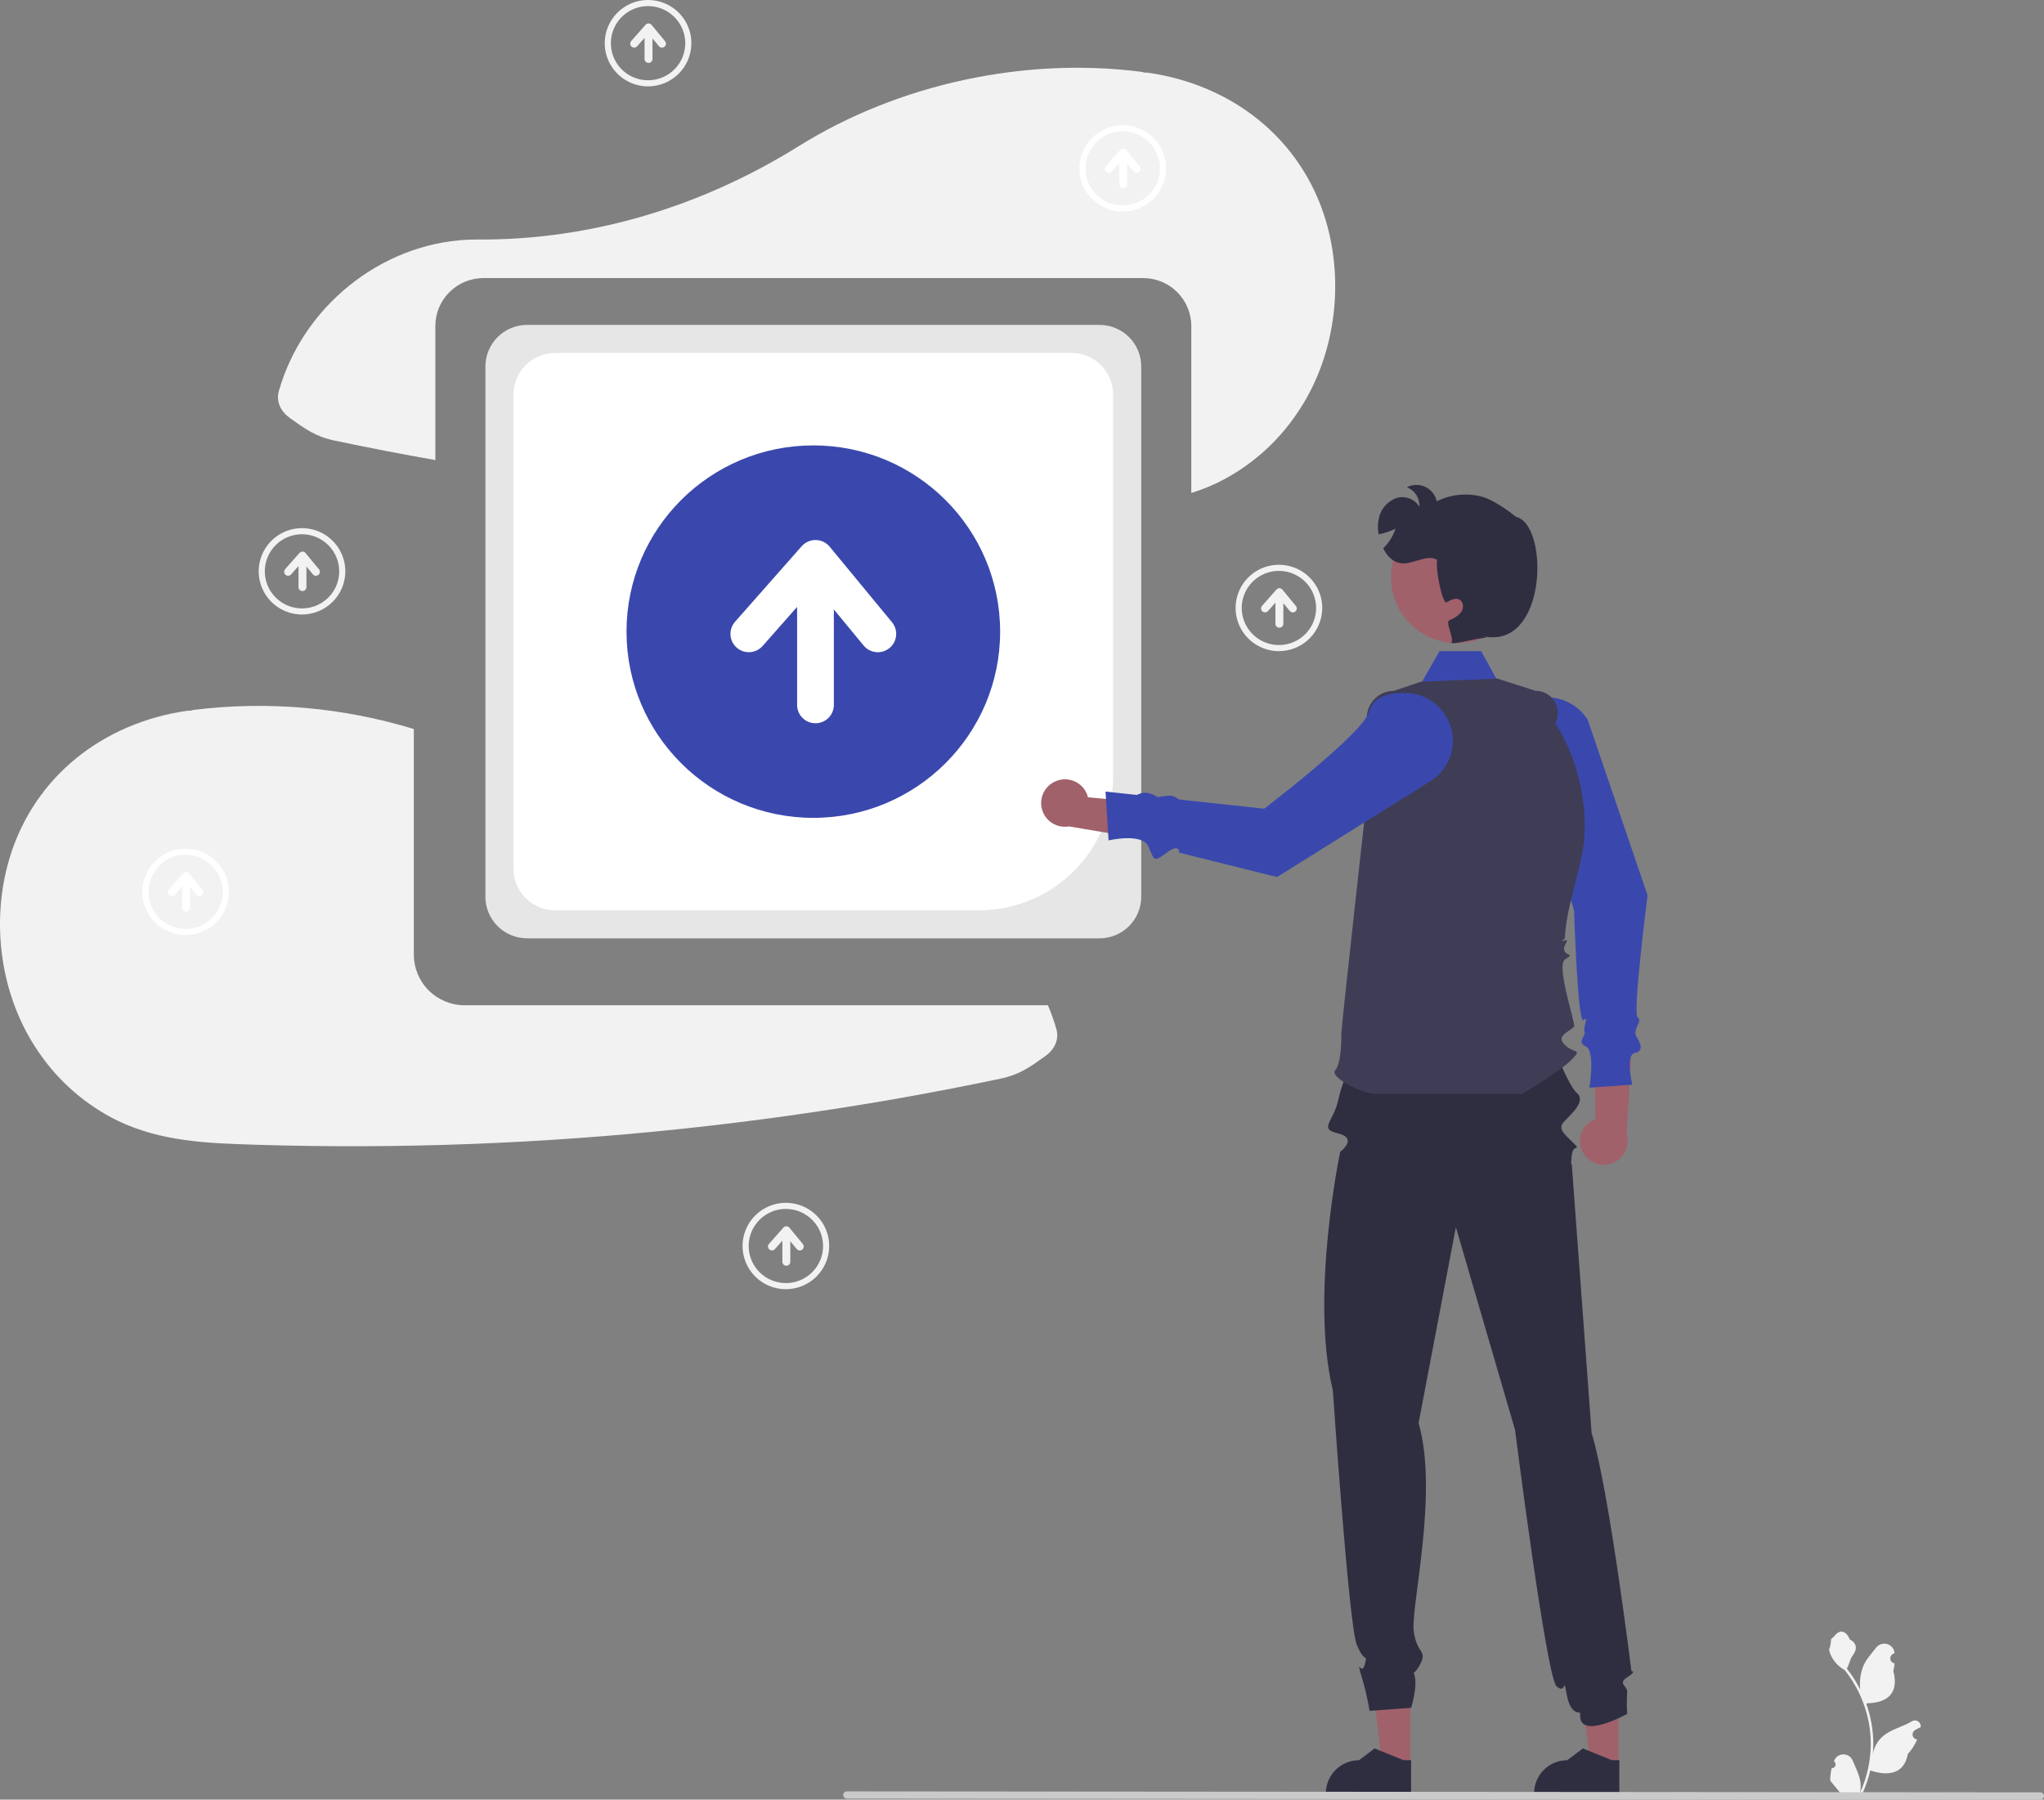 <?xml version="1.0" encoding="UTF-8"?> <svg xmlns="http://www.w3.org/2000/svg" width="192" height="169" viewBox="0 0 192 169" fill="none"><rect x="0" y="0" width="192" height="169" fill="#808080" stroke="none"/> <g clip-path="url(#clip0_51_843)"> <path d="M148.709 108.264C148.547 107.984 148.447 107.672 148.419 107.35C148.39 107.027 148.433 106.703 148.544 106.399C148.655 106.094 148.831 105.818 149.061 105.589C149.29 105.361 149.568 105.185 149.873 105.074L149.758 97.209L153.215 99.409L152.794 106.541C152.946 107.065 152.9 107.625 152.666 108.117C152.431 108.609 152.023 108.998 151.519 109.211C151.016 109.423 150.452 109.444 149.934 109.27C149.416 109.095 148.98 108.738 148.709 108.264Z" fill="#A0616A"></path> <path d="M144.543 65.56C143.519 65.741 142.589 66.269 141.911 67.057C141.234 67.844 140.851 68.841 140.828 69.877C140.778 72.179 141.549 73.038 142.639 73.348C144.652 73.921 147.859 85.517 147.859 85.517C147.859 85.517 148.199 96.333 148.748 95.799C149.297 95.265 148.676 96.511 148.843 96.891C149.01 97.272 148.052 97.841 148.962 98.273C149.873 98.705 149.297 102.145 149.297 102.145L153.325 101.859C153.325 101.859 152.656 99.056 153.566 98.88C154.475 98.705 154.062 97.907 153.693 97.303C153.325 96.698 154.346 95.836 153.835 95.551C153.325 95.265 154.763 84.084 154.763 84.084L149.14 67.594C148.664 66.837 147.972 66.24 147.153 65.877C146.334 65.515 145.426 65.405 144.543 65.56Z" fill="#3A48AD"></path> <path d="M132.325 66.209L135.222 61.149H139.136L142.072 66.496L132.325 66.209Z" fill="#3A48AD"></path> <path d="M124.533 20.701C122.218 12.973 115.679 7.928 107.777 6.822C107.69 6.809 107.607 6.826 107.521 6.82C107.409 6.786 107.294 6.76 107.179 6.742C96.311 5.342 84.448 7.849 75.006 13.737C65.956 19.38 55.556 22.565 44.881 22.494C44.549 22.492 44.216 22.499 43.882 22.515C35.666 22.924 28.415 28.884 26.194 36.724C25.903 37.752 26.411 38.672 27.227 39.255C28.663 40.279 29.643 40.997 31.409 41.37C34.56 42.035 37.722 42.647 40.894 43.205V30.611C40.895 29.419 41.371 28.276 42.217 27.433C43.063 26.59 44.21 26.115 45.407 26.114H107.389C108.586 26.115 109.732 26.59 110.578 27.433C111.424 28.276 111.9 29.419 111.902 30.611V46.295C112.752 46.03 113.582 45.705 114.385 45.321C117.375 43.849 119.929 41.627 121.797 38.874C125.386 33.685 126.334 26.711 124.533 20.701Z" fill="#F2F2F2"></path> <path d="M98.436 94.405H43.642C42.378 94.403 41.166 93.902 40.272 93.011C39.377 92.12 38.874 90.912 38.873 89.652V68.462C32.199 66.426 25.17 65.812 18.243 66.66C18.127 66.678 18.013 66.704 17.901 66.738C17.815 66.744 17.732 66.728 17.645 66.74C9.743 67.847 3.203 72.892 0.888 80.619C-0.912 86.629 0.036 93.603 3.624 98.792C5.492 101.546 8.047 103.767 11.037 105.239C15.147 107.212 19.473 107.361 23.959 107.5C37.427 107.919 50.908 107.411 64.307 105.98C70.9 105.275 77.467 104.354 84.005 103.217C87.352 102.633 90.688 101.99 94.013 101.288C95.779 100.915 96.759 100.197 98.194 99.173C99.011 98.59 99.519 97.671 99.228 96.642C99.011 95.881 98.746 95.133 98.436 94.405Z" fill="#F2F2F2"></path> <path d="M103.285 88.118H49.511C48.473 88.117 47.478 87.706 46.744 86.974C46.01 86.243 45.597 85.251 45.596 84.217V34.412C45.597 33.378 46.01 32.386 46.744 31.655C47.478 30.923 48.473 30.512 49.511 30.511H103.285C104.323 30.512 105.318 30.923 106.052 31.655C106.786 32.386 107.199 33.378 107.2 34.412V84.217C107.199 85.251 106.786 86.243 106.052 86.974C105.318 87.706 104.323 88.117 103.285 88.118Z" fill="#E6E6E6"></path> <path d="M91.967 85.487H52.151C51.113 85.486 50.118 85.074 49.384 84.343C48.65 83.611 48.237 82.62 48.236 81.585V37.046C48.237 36.011 48.65 35.02 49.384 34.288C50.118 33.557 51.113 33.145 52.151 33.144H100.644C101.682 33.145 102.677 33.557 103.411 34.288C104.145 35.02 104.558 36.011 104.559 37.046V72.937C104.555 76.264 103.227 79.454 100.866 81.807C98.506 84.16 95.305 85.483 91.967 85.487Z" fill="white"></path> <path d="M76.398 76.804C86.089 76.804 93.946 68.974 93.946 59.316C93.946 49.657 86.089 41.827 76.398 41.827C66.707 41.827 58.851 49.657 58.851 59.316C58.851 68.974 66.707 76.804 76.398 76.804Z" fill="#3A48AD"></path> <path d="M83.79 58.436L77.934 51.339C77.775 51.146 77.576 50.991 77.351 50.882C77.126 50.774 76.88 50.716 76.629 50.712C76.379 50.708 76.132 50.758 75.903 50.858C75.674 50.959 75.47 51.108 75.305 51.296L69.043 58.392C68.741 58.735 68.588 59.183 68.618 59.638C68.647 60.093 68.857 60.517 69.201 60.819C69.544 61.12 69.993 61.272 70.45 61.243C70.906 61.215 71.333 61.006 71.635 60.664L74.875 56.992V66.2C74.875 66.656 75.057 67.093 75.38 67.416C75.704 67.738 76.143 67.92 76.601 67.92C77.059 67.92 77.498 67.738 77.822 67.416C78.145 67.093 78.327 66.656 78.327 66.2V57.232L81.124 60.621C81.414 60.973 81.834 61.196 82.289 61.24C82.745 61.285 83.199 61.147 83.553 60.857C83.907 60.567 84.13 60.149 84.174 59.695C84.219 59.241 84.081 58.788 83.79 58.436Z" fill="white"></path> <path d="M152.017 165.8L149.414 165.8L148.176 155.792L152.018 155.793L152.017 165.8Z" fill="#A0616A"></path> <path d="M152.109 168.507L144.104 168.506V168.405C144.104 167.582 144.432 166.792 145.016 166.21C145.601 165.627 146.393 165.3 147.219 165.3L148.682 164.194L151.41 165.3L152.109 165.3L152.109 168.507Z" fill="#2F2E41"></path> <path d="M132.456 165.8L129.853 165.8L128.614 155.792L132.457 155.793L132.456 165.8Z" fill="#A0616A"></path> <path d="M132.548 168.507L124.542 168.506V168.405C124.542 167.582 124.87 166.792 125.455 166.21C126.039 165.627 126.832 165.3 127.658 165.3L129.12 164.194L131.849 165.3L132.548 165.3L132.548 168.507Z" fill="#2F2E41"></path> <path d="M152.847 157.517C153.797 156.899 153.247 156.939 153.247 156.939C153.247 156.939 151.123 139.778 149.507 134.577L147.637 109.252C147.637 109.252 147.519 109.757 147.637 108.529C147.756 107.301 148.619 108.161 147.756 107.301C146.893 106.441 146.318 106.003 146.893 105.362C147.468 104.721 149.055 103.424 148.118 102.639C147.181 101.854 145.336 96.734 145.336 96.734L127.357 96.877L128.076 96.734C128.076 96.734 125.832 95.904 126.86 96.985C127.888 98.066 126.284 100.712 125.709 103.292C125.233 105.429 123.818 105.996 125.709 106.446C127.6 106.895 125.889 108.169 125.889 108.169C125.889 108.169 123.042 121.676 125.199 130.563C125.199 130.563 126.688 152.545 127.441 154.435C128.195 156.325 128.482 155.179 128.195 156.325C127.907 157.472 127.332 155.465 127.907 157.472C128.221 158.52 128.47 159.587 128.651 160.666L132.553 160.379C132.553 160.379 133.459 157.533 132.553 156.786C131.647 156.039 132.272 158.219 133.254 156.556C134.236 154.892 133.085 155.465 132.797 153.172C132.51 150.878 135.149 140.194 133.254 133.639L136.756 115.244L142.315 134.29C142.315 134.29 145.264 157.553 146.223 158.372C147.181 159.192 146.794 157.202 147.181 159.192C147.572 161.203 148.46 160.67 148.435 160.917C148.167 163.546 152.847 160.953 152.847 160.953C152.801 160.284 152.801 159.614 152.847 158.946C152.934 158.332 151.897 158.136 152.847 157.517Z" fill="#2F2E41"></path> <path d="M129.161 102.719C128.011 102.719 124.846 101.166 125.422 100.509C125.997 99.852 125.997 97.671 125.997 97.041C125.997 96.412 128.586 73.189 128.586 73.189L128.389 67.504C128.378 67.163 128.435 66.823 128.557 66.505C128.68 66.187 128.866 65.896 129.104 65.651C129.341 65.406 129.626 65.211 129.941 65.077C130.256 64.944 130.595 64.876 130.937 64.876L133.476 64.016L140.668 63.729L144.254 64.876C144.61 64.876 144.96 64.966 145.27 65.14C145.581 65.313 145.841 65.563 146.027 65.865C146.213 66.168 146.318 66.513 146.332 66.867C146.345 67.221 146.268 67.573 146.106 67.889C148.009 70.985 148.964 74.568 148.854 78.197C148.771 80.912 147.391 84.228 147.058 87.296C147.029 87.565 147.008 87.833 146.997 88.097C146.993 88.171 146.405 88.539 146.988 88.318C147.572 88.097 146.675 88.877 146.98 89.347C147.284 89.818 147.874 89.529 147.004 90.104C146.134 90.678 148.049 96.223 147.86 96.412C147.284 96.985 146.134 97.272 146.997 98.132C147.86 98.992 148.723 98.418 147.572 99.565C146.421 100.712 142.974 102.719 142.974 102.719L129.161 102.719Z" fill="#3F3D56"></path> <path d="M136.852 60.4C140.271 60.4 143.043 57.637 143.043 54.229C143.043 50.821 140.271 48.059 136.852 48.059C133.432 48.059 130.66 50.821 130.66 54.229C130.66 57.637 133.432 60.4 136.852 60.4Z" fill="#A0616A"></path> <path d="M99.141 73.374C99.438 73.243 99.76 73.179 100.085 73.186C100.41 73.192 100.729 73.27 101.02 73.413C101.312 73.556 101.568 73.761 101.771 74.013C101.975 74.265 102.12 74.559 102.197 74.873L110.055 75.614L107.485 78.8L100.417 77.608C99.878 77.702 99.324 77.596 98.858 77.31C98.393 77.023 98.049 76.577 97.892 76.055C97.735 75.534 97.775 74.972 98.006 74.478C98.236 73.984 98.64 73.591 99.141 73.374Z" fill="#A0616A"></path> <path d="M136.4 68.781C136.219 67.76 135.688 66.833 134.898 66.158C134.108 65.483 133.108 65.101 132.068 65.079C129.758 65.029 128.897 65.797 128.586 66.882C128.01 68.889 118.749 75.944 118.749 75.944L110.794 75.086C110.316 74.931 110.543 74.497 108.744 74.865C107.859 74.286 107.286 74.384 106.793 74.654L103.847 74.336L104.134 78.923C104.134 78.923 107.288 78.176 107.874 79.497C108.46 80.818 108.326 81.008 109.6 80.07C110.874 79.133 110.751 80.07 110.751 80.07L119.956 82.364L134.36 73.361C135.119 72.887 135.718 72.198 136.082 71.382C136.445 70.566 136.556 69.66 136.4 68.781Z" fill="#3A48AD"></path> <path d="M139.255 59.738L139.661 59.867C138.392 59.973 136.131 60.678 136.353 60.288C136.574 59.898 135.737 58.428 136.146 58.241C136.57 58.093 136.949 57.837 137.245 57.499C137.504 57.138 137.498 56.541 137.11 56.321C136.733 56.103 136.267 56.338 135.893 56.559C135.516 56.776 134.82 53.571 134.998 52.571C133.948 51.997 132.677 53.095 131.497 52.88C130.775 52.748 130.254 52.158 129.927 51.487C130.462 50.98 130.861 50.347 131.086 49.646C130.585 49.898 130.05 50.075 129.498 50.171C129.399 49.651 129.413 49.115 129.538 48.6C129.635 48.189 129.831 47.808 130.111 47.491C130.39 47.174 130.744 46.931 131.14 46.782C131.543 46.649 131.979 46.657 132.376 46.804C132.773 46.951 133.109 47.228 133.327 47.591C133.351 47.201 133.251 46.813 133.04 46.483C132.829 46.153 132.518 45.899 132.153 45.756C132.42 45.618 132.715 45.544 133.015 45.538C133.315 45.532 133.613 45.596 133.884 45.724C134.156 45.852 134.394 46.041 134.58 46.276C134.766 46.51 134.896 46.785 134.958 47.078C136.257 46.429 137.747 46.27 139.155 46.63C140.547 46.995 142.394 48.534 142.394 48.534C145.535 49.225 145.386 61.128 139.255 59.738Z" fill="#2F2E41"></path> <path d="M172.057 166.046C172.128 166.05 172.199 166.031 172.26 165.993C172.32 165.954 172.368 165.898 172.395 165.832C172.423 165.766 172.43 165.694 172.415 165.624C172.399 165.554 172.363 165.49 172.31 165.442L172.286 165.347L172.296 165.324C172.368 165.154 172.489 165.009 172.643 164.907C172.798 164.806 172.979 164.752 173.164 164.753C173.35 164.753 173.531 164.809 173.684 164.911C173.838 165.014 173.958 165.16 174.029 165.33C174.313 166.011 174.673 166.693 174.762 167.412C174.801 167.73 174.785 168.052 174.714 168.365C175.379 166.917 175.725 165.344 175.727 163.752C175.727 163.352 175.705 162.953 175.661 162.556C175.624 162.23 175.573 161.907 175.507 161.586C175.15 159.845 174.384 158.212 173.271 156.824C172.733 156.531 172.297 156.08 172.024 155.533C171.924 155.337 171.854 155.127 171.815 154.91C171.933 154.6 171.995 154.271 171.999 153.939C172.083 153.811 172.235 153.748 172.327 153.623C172.787 153.001 173.421 153.11 173.751 153.954C174.458 154.31 174.465 154.899 174.031 155.466C173.756 155.826 173.718 156.314 173.476 156.701C173.501 156.732 173.526 156.763 173.551 156.795C174.006 157.378 174.403 158.004 174.736 158.665C174.655 157.925 174.751 157.177 175.017 156.481C175.287 155.833 175.792 155.287 176.237 154.727C176.355 154.577 176.514 154.464 176.696 154.404C176.878 154.344 177.073 154.339 177.258 154.39C177.443 154.441 177.608 154.545 177.733 154.689C177.858 154.833 177.938 155.012 177.961 155.201L177.964 155.226C177.898 155.263 177.833 155.302 177.77 155.344C177.691 155.397 177.629 155.473 177.593 155.561C177.558 155.649 177.55 155.747 177.57 155.84C177.591 155.933 177.639 156.017 177.709 156.082C177.779 156.148 177.867 156.19 177.961 156.205L177.971 156.206C177.948 156.444 177.906 156.679 177.847 156.91C178.417 159.11 177.185 159.911 175.426 159.947C175.387 159.967 175.349 159.987 175.31 160.006C175.644 160.949 175.854 161.932 175.934 162.93C175.979 163.518 175.976 164.109 175.926 164.697L175.929 164.677C176.056 164.023 176.406 163.433 176.919 163.006C177.682 162.382 178.759 162.152 179.582 161.65C179.67 161.594 179.771 161.564 179.875 161.564C179.979 161.564 180.081 161.593 180.168 161.649C180.256 161.704 180.326 161.784 180.37 161.877C180.414 161.971 180.43 162.076 180.416 162.178L180.413 162.2C180.29 162.25 180.171 162.307 180.056 162.372C179.989 162.409 179.925 162.449 179.861 162.49C179.782 162.543 179.72 162.619 179.685 162.707C179.649 162.796 179.641 162.893 179.662 162.986C179.682 163.079 179.731 163.164 179.801 163.229C179.87 163.294 179.958 163.337 180.053 163.351L180.063 163.353L180.082 163.356C179.873 163.854 179.579 164.313 179.213 164.712C178.856 166.633 177.323 166.815 175.684 166.256H175.683C175.503 167.035 175.242 167.793 174.905 168.519H172.126C172.116 168.488 172.107 168.456 172.098 168.425C172.355 168.442 172.614 168.426 172.867 168.38C172.661 168.128 172.455 167.874 172.249 167.621C172.244 167.617 172.24 167.612 172.236 167.607C172.131 167.478 172.026 167.35 171.921 167.22C171.915 166.825 171.961 166.43 172.057 166.046Z" fill="#F2F2F2"></path> <path d="M79.548 168.912L191.658 169C191.748 169 191.836 168.964 191.9 168.9C191.964 168.836 192 168.749 192 168.659C192 168.568 191.964 168.481 191.9 168.417C191.836 168.353 191.748 168.317 191.658 168.317L79.548 168.229C79.457 168.229 79.37 168.265 79.305 168.329C79.241 168.393 79.205 168.48 79.205 168.571C79.205 168.661 79.241 168.748 79.305 168.812C79.37 168.876 79.457 168.912 79.548 168.912Z" fill="#CACACA"></path> <path d="M73.82 121.067C73.015 121.067 72.229 120.829 71.559 120.383C70.89 119.938 70.369 119.304 70.061 118.563C69.753 117.822 69.672 117.007 69.829 116.22C69.986 115.434 70.374 114.711 70.943 114.144C71.512 113.577 72.237 113.19 73.026 113.034C73.816 112.878 74.634 112.958 75.377 113.265C76.121 113.572 76.756 114.091 77.204 114.758C77.651 115.425 77.889 116.209 77.889 117.011C77.888 118.087 77.459 119.117 76.696 119.878C75.933 120.638 74.899 121.066 73.82 121.067ZM73.82 113.529C73.129 113.529 72.454 113.734 71.879 114.116C71.305 114.499 70.857 115.043 70.592 115.679C70.328 116.315 70.259 117.015 70.393 117.691C70.528 118.366 70.861 118.987 71.35 119.474C71.838 119.961 72.461 120.292 73.138 120.427C73.816 120.561 74.519 120.492 75.157 120.228C75.796 119.965 76.341 119.519 76.725 118.946C77.109 118.373 77.314 117.7 77.314 117.011C77.313 116.088 76.945 115.203 76.29 114.55C75.635 113.898 74.746 113.53 73.82 113.529Z" fill="#F2F2F2"></path> <path d="M75.413 116.822L74.151 115.292C74.117 115.251 74.074 115.217 74.025 115.194C73.977 115.171 73.924 115.158 73.87 115.157C73.816 115.156 73.763 115.167 73.713 115.189C73.664 115.211 73.62 115.243 73.584 115.283L72.235 116.812C72.17 116.886 72.138 116.983 72.144 117.08C72.151 117.178 72.196 117.269 72.27 117.334C72.344 117.399 72.44 117.432 72.538 117.426C72.636 117.42 72.728 117.375 72.793 117.302L73.492 116.511V118.495C73.492 118.593 73.531 118.688 73.601 118.757C73.67 118.827 73.765 118.866 73.864 118.866C73.962 118.866 74.057 118.827 74.127 118.757C74.196 118.688 74.236 118.593 74.236 118.495V116.562L74.838 117.293C74.901 117.369 74.991 117.417 75.089 117.426C75.188 117.436 75.286 117.406 75.362 117.344C75.438 117.281 75.486 117.191 75.496 117.093C75.505 116.995 75.475 116.898 75.413 116.822Z" fill="#F2F2F2"></path> <path d="M120.134 61.148C119.329 61.148 118.542 60.911 117.873 60.465C117.204 60.019 116.682 59.386 116.374 58.645C116.066 57.904 115.986 57.089 116.143 56.302C116.3 55.515 116.687 54.793 117.256 54.225C117.825 53.658 118.55 53.272 119.34 53.116C120.129 52.959 120.947 53.039 121.691 53.346C122.434 53.653 123.07 54.173 123.517 54.84C123.964 55.507 124.203 56.291 124.203 57.093C124.202 58.168 123.772 59.199 123.01 59.959C122.247 60.72 121.212 61.147 120.134 61.148ZM120.134 53.611C119.443 53.611 118.767 53.815 118.193 54.198C117.618 54.581 117.17 55.124 116.906 55.761C116.641 56.397 116.572 57.097 116.707 57.772C116.842 58.448 117.174 59.068 117.663 59.555C118.152 60.042 118.774 60.374 119.452 60.508C120.13 60.643 120.832 60.574 121.471 60.31C122.109 60.047 122.655 59.6 123.039 59.028C123.423 58.455 123.627 57.782 123.627 57.093C123.626 56.17 123.258 55.285 122.603 54.632C121.948 53.979 121.06 53.612 120.134 53.611Z" fill="#F2F2F2"></path> <path d="M121.726 56.904L120.464 55.374C120.43 55.333 120.387 55.299 120.339 55.276C120.29 55.252 120.237 55.24 120.183 55.239C120.129 55.238 120.076 55.249 120.027 55.271C119.977 55.292 119.933 55.324 119.898 55.365L118.548 56.894C118.484 56.968 118.451 57.064 118.458 57.162C118.464 57.26 118.51 57.351 118.583 57.416C118.657 57.48 118.754 57.513 118.852 57.507C118.95 57.501 119.042 57.457 119.107 57.384L119.805 56.593V58.577C119.805 58.675 119.844 58.769 119.914 58.839C119.984 58.908 120.078 58.947 120.177 58.947C120.276 58.947 120.37 58.908 120.44 58.839C120.51 58.769 120.549 58.675 120.549 58.577V56.644L121.152 57.374C121.214 57.45 121.305 57.498 121.403 57.508C121.501 57.517 121.599 57.488 121.675 57.425C121.751 57.363 121.8 57.273 121.809 57.175C121.819 57.077 121.789 56.979 121.726 56.904Z" fill="#F2F2F2"></path> <path d="M28.369 57.708C27.564 57.708 26.777 57.47 26.108 57.025C25.439 56.579 24.918 55.946 24.61 55.205C24.302 54.464 24.221 53.648 24.378 52.862C24.535 52.075 24.922 51.352 25.492 50.785C26.061 50.218 26.786 49.832 27.575 49.675C28.364 49.519 29.183 49.599 29.926 49.906C30.67 50.213 31.305 50.733 31.752 51.4C32.2 52.067 32.438 52.851 32.438 53.653C32.437 54.728 32.008 55.759 31.245 56.519C30.482 57.279 29.448 57.707 28.369 57.708ZM28.369 50.171C27.678 50.171 27.002 50.375 26.428 50.758C25.853 51.14 25.405 51.684 25.141 52.32C24.877 52.956 24.808 53.657 24.942 54.332C25.077 55.008 25.41 55.628 25.898 56.115C26.387 56.602 27.01 56.934 27.687 57.068C28.365 57.202 29.068 57.133 29.706 56.87C30.344 56.606 30.89 56.16 31.274 55.587C31.658 55.015 31.863 54.342 31.863 53.653C31.862 52.73 31.493 51.845 30.838 51.192C30.183 50.539 29.295 50.172 28.369 50.171Z" fill="#F2F2F2"></path> <path d="M29.962 53.463L28.7 51.934C28.666 51.892 28.623 51.859 28.574 51.835C28.526 51.812 28.473 51.8 28.419 51.799C28.365 51.798 28.311 51.809 28.262 51.83C28.213 51.852 28.169 51.884 28.133 51.925L26.784 53.454C26.719 53.528 26.687 53.624 26.693 53.722C26.7 53.82 26.745 53.911 26.819 53.975C26.892 54.04 26.989 54.073 27.087 54.067C27.185 54.061 27.277 54.017 27.342 53.943L28.041 53.152V55.136C28.041 55.235 28.08 55.329 28.149 55.398C28.219 55.468 28.314 55.507 28.413 55.507C28.511 55.507 28.606 55.468 28.675 55.398C28.745 55.329 28.784 55.235 28.784 55.136V53.204L29.387 53.934C29.45 54.01 29.54 54.058 29.638 54.068C29.736 54.077 29.834 54.047 29.911 53.985C29.987 53.922 30.035 53.833 30.045 53.735C30.054 53.637 30.024 53.539 29.962 53.463Z" fill="#F2F2F2"></path> <path d="M60.875 8.111C60.07 8.111 59.283 7.873 58.614 7.427C57.945 6.982 57.423 6.348 57.115 5.607C56.807 4.866 56.727 4.051 56.884 3.264C57.041 2.478 57.428 1.755 57.998 1.188C58.567 0.621 59.292 0.234 60.081 0.078C60.87 -0.079 61.688 0.002 62.432 0.309C63.176 0.616 63.811 1.135 64.258 1.802C64.705 2.469 64.944 3.253 64.944 4.055C64.943 5.131 64.514 6.161 63.751 6.922C62.988 7.682 61.954 8.11 60.875 8.111ZM60.875 0.573C60.184 0.573 59.508 0.778 58.934 1.16C58.359 1.543 57.911 2.087 57.647 2.723C57.383 3.359 57.313 4.059 57.448 4.735C57.583 5.41 57.916 6.031 58.404 6.518C58.893 7.005 59.516 7.336 60.193 7.47C60.871 7.605 61.573 7.536 62.212 7.272C62.85 7.009 63.396 6.562 63.78 5.99C64.164 5.417 64.369 4.744 64.369 4.055C64.368 3.132 63.999 2.247 63.344 1.594C62.689 0.942 61.801 0.574 60.875 0.573Z" fill="#F2F2F2"></path> <path d="M62.468 3.866L61.206 2.336C61.171 2.295 61.129 2.261 61.08 2.238C61.031 2.215 60.978 2.202 60.925 2.201C60.871 2.2 60.817 2.211 60.768 2.233C60.719 2.255 60.675 2.287 60.639 2.327L59.289 3.856C59.225 3.93 59.193 4.027 59.199 4.124C59.206 4.222 59.251 4.313 59.325 4.378C59.398 4.443 59.495 4.476 59.593 4.47C59.691 4.464 59.783 4.419 59.848 4.346L60.546 3.555V5.539C60.546 5.637 60.586 5.732 60.655 5.801C60.725 5.871 60.82 5.91 60.918 5.91C61.017 5.91 61.112 5.871 61.181 5.801C61.251 5.732 61.29 5.637 61.29 5.539V3.606L61.893 4.337C61.956 4.413 62.046 4.461 62.144 4.47C62.242 4.48 62.34 4.45 62.416 4.388C62.493 4.325 62.541 4.235 62.55 4.137C62.56 4.039 62.53 3.942 62.468 3.866Z" fill="#F2F2F2"></path> <path d="M17.438 87.811C16.633 87.811 15.846 87.573 15.177 87.127C14.508 86.682 13.986 86.048 13.678 85.307C13.37 84.566 13.289 83.751 13.446 82.964C13.603 82.177 13.991 81.455 14.56 80.888C15.129 80.32 15.854 79.934 16.643 79.778C17.433 79.621 18.251 79.702 18.995 80.008C19.738 80.316 20.374 80.835 20.821 81.502C21.268 82.169 21.507 82.953 21.507 83.755C21.505 84.831 21.076 85.861 20.313 86.622C19.551 87.382 18.516 87.809 17.438 87.811ZM17.438 80.273C16.746 80.273 16.071 80.477 15.496 80.86C14.922 81.243 14.474 81.786 14.21 82.423C13.945 83.059 13.876 83.759 14.011 84.434C14.145 85.11 14.478 85.73 14.967 86.217C15.455 86.704 16.078 87.036 16.756 87.17C17.433 87.305 18.136 87.236 18.774 86.972C19.413 86.709 19.959 86.263 20.342 85.69C20.726 85.117 20.931 84.444 20.931 83.755C20.93 82.832 20.562 81.947 19.907 81.294C19.252 80.641 18.364 80.274 17.438 80.273Z" fill="white"></path> <path d="M19.031 83.566L17.769 82.036C17.735 81.995 17.692 81.961 17.643 81.938C17.595 81.915 17.542 81.902 17.488 81.901C17.434 81.9 17.381 81.911 17.331 81.933C17.282 81.954 17.238 81.987 17.203 82.027L15.853 83.556C15.789 83.63 15.756 83.727 15.763 83.824C15.769 83.922 15.814 84.013 15.888 84.078C15.962 84.143 16.058 84.176 16.157 84.17C16.255 84.164 16.346 84.119 16.412 84.046L17.11 83.255V85.239C17.11 85.337 17.149 85.431 17.219 85.501C17.288 85.57 17.383 85.61 17.482 85.61C17.58 85.61 17.675 85.57 17.745 85.501C17.815 85.431 17.854 85.337 17.854 85.239V83.306L18.456 84.037C18.519 84.113 18.609 84.161 18.708 84.17C18.806 84.18 18.904 84.15 18.98 84.088C19.056 84.025 19.104 83.935 19.114 83.837C19.123 83.739 19.094 83.642 19.031 83.566Z" fill="white"></path> <path d="M105.463 19.865C104.658 19.865 103.871 19.627 103.202 19.182C102.533 18.736 102.011 18.103 101.703 17.362C101.395 16.621 101.315 15.805 101.472 15.018C101.629 14.232 102.016 13.509 102.585 12.942C103.154 12.375 103.88 11.989 104.669 11.832C105.458 11.676 106.276 11.756 107.02 12.063C107.764 12.37 108.399 12.89 108.846 13.557C109.293 14.223 109.532 15.008 109.532 15.81C109.531 16.885 109.102 17.916 108.339 18.676C107.576 19.436 106.542 19.864 105.463 19.865ZM105.463 12.328C104.772 12.328 104.096 12.532 103.522 12.914C102.947 13.297 102.499 13.841 102.235 14.477C101.97 15.113 101.901 15.813 102.036 16.489C102.171 17.164 102.504 17.785 102.992 18.272C103.481 18.759 104.103 19.09 104.781 19.225C105.459 19.359 106.161 19.29 106.8 19.027C107.438 18.763 107.984 18.317 108.368 17.744C108.752 17.172 108.957 16.498 108.957 15.81C108.956 14.886 108.587 14.001 107.932 13.349C107.277 12.696 106.389 12.329 105.463 12.328Z" fill="white"></path> <path d="M107.055 15.62L105.794 14.091C105.759 14.049 105.716 14.016 105.668 13.992C105.619 13.969 105.566 13.956 105.512 13.956C105.458 13.955 105.405 13.965 105.356 13.987C105.306 14.009 105.262 14.041 105.227 14.081L103.877 15.611C103.813 15.685 103.78 15.781 103.787 15.879C103.794 15.976 103.839 16.068 103.912 16.132C103.986 16.197 104.083 16.23 104.181 16.224C104.279 16.218 104.371 16.174 104.436 16.1L105.134 15.309V17.293C105.134 17.392 105.173 17.486 105.243 17.555C105.313 17.625 105.408 17.664 105.506 17.664C105.605 17.664 105.699 17.625 105.769 17.555C105.839 17.486 105.878 17.392 105.878 17.293V15.361L106.481 16.091C106.543 16.167 106.634 16.215 106.732 16.224C106.83 16.234 106.928 16.204 107.004 16.142C107.081 16.079 107.129 15.989 107.138 15.892C107.148 15.794 107.118 15.696 107.055 15.62Z" fill="white"></path> </g> <defs> <clipPath id="clip0_51_843"> <rect width="192" height="169" fill="white"></rect> </clipPath> </defs> </svg> 